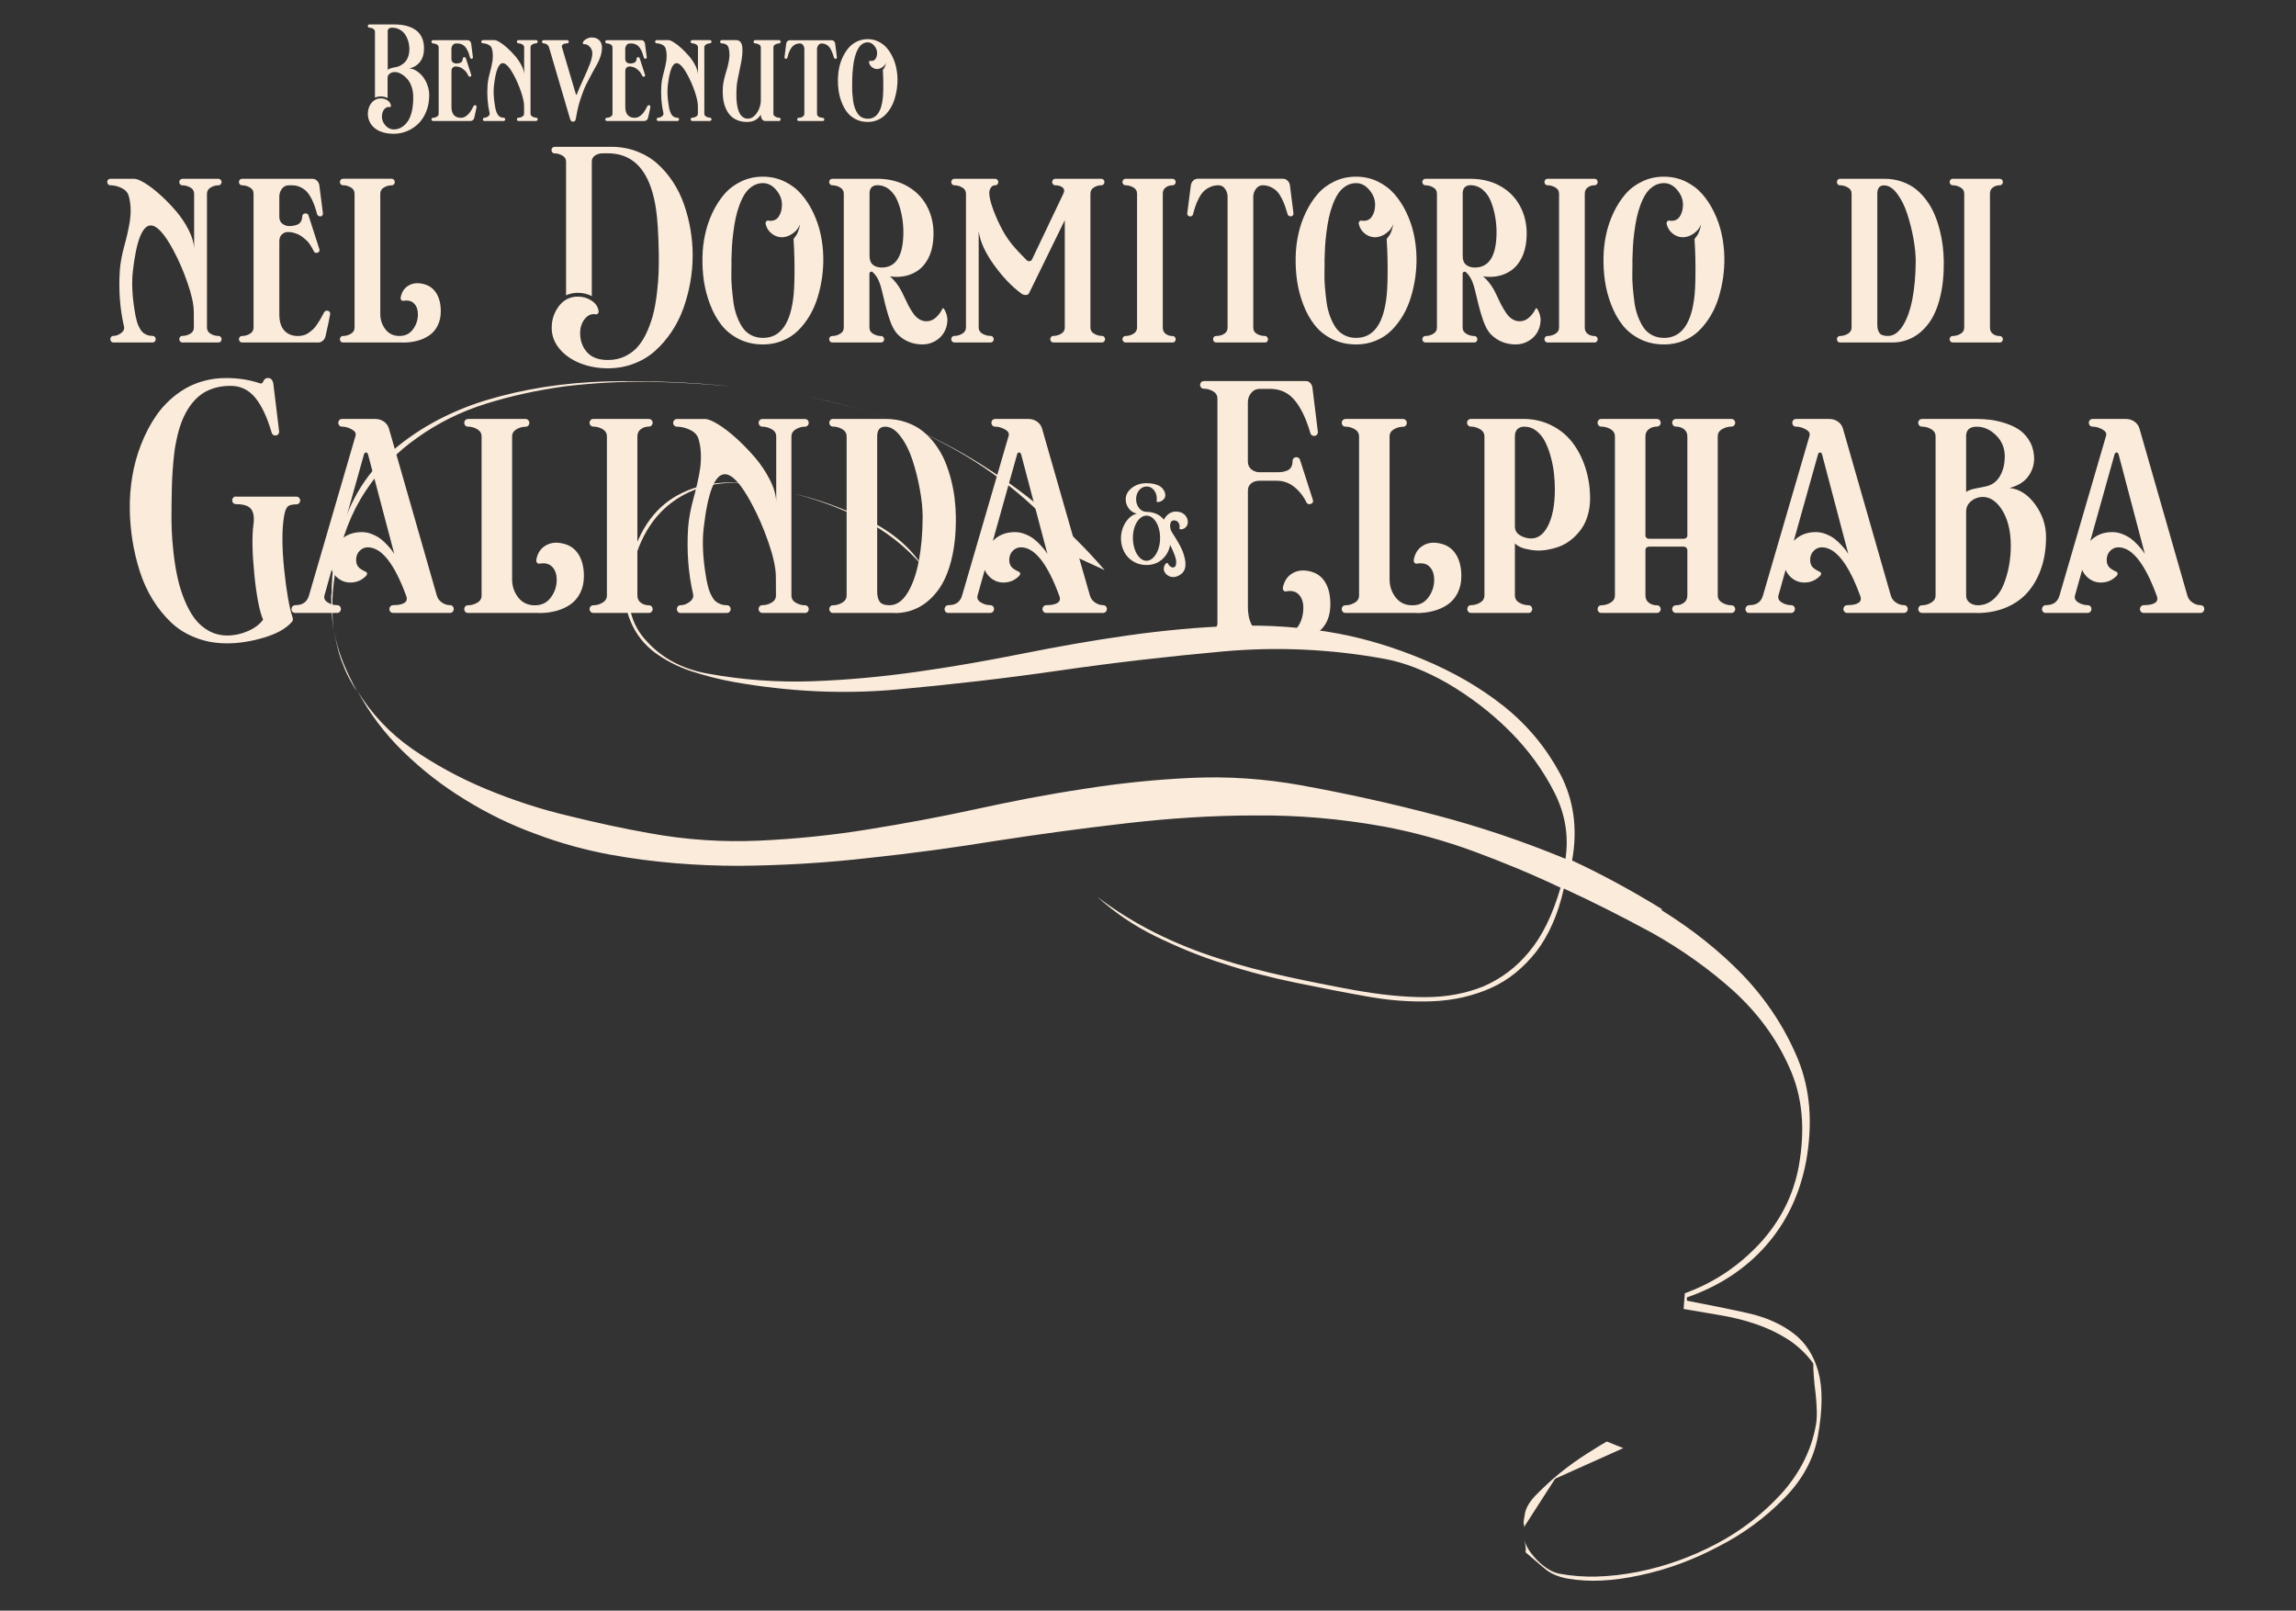 <?xml version="1.0" encoding="UTF-8"?>
<svg xmlns="http://www.w3.org/2000/svg" width="556" height="390" viewBox="0 0 556 390">
  <rect x="0" y="0" width="556" height="390" fill="#333333" stroke="none"/>
  <defs>
    <style>
      .cls-1 {
        fill: #fbebdb;
        stroke-width: 0px;
      }
    </style>
  </defs>
  <g id="swirl">
    <path class="cls-1" d="m80.3,143.95c0-2.9.2-6,.8-9.1,1.9-10.5,6.2-18.7,12.8-24.7,6.6-6,14.6-10.4,23.7-13.2,9.2-2.8,19-4.3,29.4-4.6,10.4-.2,20.4.2,29.9,1.2-6.4-.6-13.1-1-19.9-1.1-6.8-.1-13.5.3-20.2,1.1-6.6.9-13,2.3-19.1,4.2-6.1,1.9-11.7,4.7-16.6,8.2-5,3.5-9.2,7.8-12.6,13-3.4,5.1-5.8,11.3-7.1,18.4-.5,2.8-.8,5.4-.9,7.8,0,2.5,0,4.9.2,7.4-.3-2.9-.5-5.8-.5-8.7h0l.1.1Zm2.5,16.4c-.9-2.5-1.5-5.1-1.9-7.7.4,2.5,1.1,5,2.1,7.5s2.2,5,3.5,7.3c-1.6-2.3-2.8-4.7-3.7-7.2v.1Zm319.5,60c7.4,4.6,14,9.8,19.8,15.8,5.7,6,10.1,12.7,13.2,20.1,3.1,7.5,3.7,15.7,2.1,24.8-1.5,8-4.7,14.8-9.7,20.5s-11.4,9.9-19.2,12.6v.8c5.2,1,10.2,2,14.7,3s8.2,2.7,11.1,4.9c2.9,2.2,4.9,5.3,6,9.2,1.1,3.9,1.1,9.2-.1,15.8-1,5.5-3.8,10.6-8.3,15.1-4.5,4.6-9.8,8.5-15.9,11.6-6.1,3.2-12.3,5.5-18.9,6.9-6.5,1.4-12.3,1.7-17.4.8-2.3-.4-4.2-1.2-5.6-2.4-1.4-1.2-3-2.5-4.7-4,.2-.8,0-1.8-.3-3,.5,1.8,1.7,3.5,3.4,5.2,1.8,1.7,3.5,2.7,5.1,3,5.8,1.1,12,.9,18.8-.4,6.7-1.3,13.1-3.6,19.2-6.8,6.1-3.2,11.3-7.3,15.8-12.2,4.4-4.9,7.2-10.4,8.3-16.4.4-1.9.3-4.4,0-7.5-.4-3.1-.6-5.6-.6-7.6-1.8-2.5-4-4.5-6.4-6s-5-2.7-7.7-3.6-5.5-1.6-8.5-2.1-5.9-1-8.8-1.5l.3-3.8c6.9-2.5,12.8-6.4,18-11.9,5.1-5.5,8.3-11.8,9.6-18.9,1.6-9,.9-16.9-2.3-23.9-3.1-7-7.6-13.1-13.5-18.5-5.9-5.3-12.5-10-19.8-14.1-7.4-4-14.5-7.6-21.3-10.7-1.4,6.3-3.7,11.4-6.7,15.3-3.1,3.9-6.7,6.9-11,8.8-4.3,1.9-9,3-14.2,3.2s-10.7-.2-16.5-1.3c-5.1-.9-10.6-2-16.5-3.2s-11.7-2.7-17.5-4.6c-5.8-1.8-11.3-4.1-16.6-6.7-5.3-2.6-9.9-5.8-14-9.5,4.5,3.4,9.2,6.3,14.2,8.8s10.1,4.5,15.4,6.2,10.7,3.1,16.2,4.3,11,2.3,16.5,3.3c6.2,1.1,11.9,1.7,17.1,1.7s9.9-.9,14.1-2.6c4.2-1.8,8-4.6,11.1-8.4,3.2-3.8,5.7-9,7.6-15.5-6.9-3.3-14-6.2-21-8.8-7.1-2.6-14.3-4.6-21.7-6-10.5-1.9-20.9-2.8-31.3-2.7-10.4,0-20.8.7-31.2,1.9-10.4,1.2-20.8,2.6-31.2,4.2-10.4,1.7-20.8,3.1-31.2,4.2-10.4,1.2-20.8,1.8-31.2,1.9-10.4,0-20.8-.8-31.3-2.7-5.9-1.1-11.9-2.7-18-5-6.1-2.2-11.8-5-17.3-8.4-5.4-3.3-10.4-7.2-14.9-11.6-4.5-4.4-8.1-9.2-11-14.6,3.3,5.4,7.7,10.1,13.1,13.9,5.5,3.8,11.5,7.1,18,9.8s13.2,4.9,20,6.5c6.9,1.7,13.4,3.1,19.6,4.2,8.8,1.6,17.6,2.2,26.5,1.8,8.8-.4,17.6-1.3,26.3-2.7s17.4-3,26.1-4.9c8.7-1.9,17.4-3.6,26.1-4.9,8.7-1.4,17.5-2.3,26.3-2.7s17.6.2,26.5,1.8c11,2,21.9,4.4,32.5,7.2,10.7,2.8,21.1,6.3,31.5,10.6.8-5.4,0-10.8-2.7-16.1s-6.2-10.2-10.8-14.8c-4.5-4.5-9.5-8.3-14.9-11.5-5.4-3.1-10.5-5.1-15.3-6-13.1-2.4-26.2-3-39.4-1.8-13.2,1.2-26.3,2.7-39.4,4.6-13.1,1.9-26.2,3.4-39.4,4.6-13.2,1.2-26.3.5-39.4-1.8-3.4-.6-6.9-1.5-10.3-2.6-3.4-1.1-6.4-2.7-9-4.6-2.6-2-4.5-4.4-5.8-7.5-1.3-3-1.6-6.6-.8-10.9,1.7-9.1,5.4-15.4,11.1-19,5.8-3.6,13-4.6,21.7-3-8.3-1.5-15.3-.4-21,3.4s-9.4,10-11,18.7c-1.2,6.3.1,11.6,3.9,15.6,3.7,4.1,8.6,6.7,14.5,7.8,8.7,1.6,17.2,2.2,25.7,1.9,8.5-.3,16.9-1.1,25.4-2.3s17-2.7,25.5-4.4c8.5-1.7,17-3.2,25.5-4.4s17-2,25.5-2.3,17,.3,25.6,1.9c6.3,1.2,13.1,3.2,20.3,6.2,7.2,3,13.7,6.7,19.5,11.3,5.8,4.6,10.3,10.1,13.7,16.4,3.3,6.3,4.3,13.3,2.9,21,7.1,3.3,14.3,7.2,21.8,11.8h0l-.2.2Zm-167-109.3c12.3,7.4,23.1,16.4,32.2,27l-6.3-2.9c-3.7-5.2-8.1-10-13-14.3s-10.2-8.1-15.9-11.4-11.7-6.1-17.9-8.3c-6.2-2.2-12.4-3.9-18.6-5,14,2.6,27.2,7.5,39.5,14.9h0Zm-25.5,14.7c5.9,2.8,10.4,6.5,13.5,11.2-4.1-4.7-8.8-8.4-14.2-11.1-5.3-2.7-10.9-4.8-16.8-6.3,5.7,1.3,11.5,3.4,17.4,6.2h.1Zm159.2,242.4l.3-1.8c.3-1.4,1.2-2.9,2.9-4.6,1.7-1.7,3.5-3.4,5.6-5.1s4.2-3.2,6.4-4.6c2.2-1.4,3.8-2.4,4.9-3l4,1.6-16.5,7.4-7.4,11.5v.4c-.2-.7-.3-1.4-.2-1.8h0Z"/>
  </g>
  <g id="it">
    <g>
      <path class="cls-1" d="m90.8,23.67V7.69c0-.32-.15-.56-.44-.73-.29-.17-.6-.26-.91-.26-.16,0-.28-.07-.34-.2-.07-.13-.07-.26,0-.39.07-.13.18-.2.34-.2h5.92c.76,0,1.47.05,2.13.15s1.32.28,1.96.55,1.2.61,1.66,1.03.83.96,1.12,1.64c.29.67.43,1.44.44,2.31.02,1.4-.3,2.52-.95,3.36-.65.84-1.52,1.38-2.61,1.61.55.03,1.11.22,1.68.57.57.35,1.09.81,1.55,1.37.46.57.85,1.25,1.14,2.06.3.81.45,1.64.45,2.51,0,1.44-.24,2.76-.73,3.95-.48,1.2-1.13,2.18-1.93,2.95-.8.77-1.71,1.37-2.73,1.79s-2.08.63-3.18.63c-1.03,0-1.95-.13-2.76-.39-.81-.26-1.47-.61-1.97-1.05-.5-.44-.89-.94-1.15-1.51-.26-.56-.4-1.17-.41-1.81,0-.63.11-1.24.34-1.81.24-.57.6-1.05,1.09-1.43s1.05-.57,1.68-.57c.59,0,1.12.15,1.61.46s.77.72.87,1.24c.02.12,0,.22-.06.31s-.16.12-.27.1c-.39-.07-.74.02-1.04.28-.3.26-.51.57-.64.95-.13.38-.19.75-.18,1.13.02.77.31,1.48.88,2.11.57.63,1.25.95,2.02.94.64,0,1.24-.17,1.81-.49.56-.32,1.07-.79,1.52-1.42.45-.63.8-1.48,1.04-2.55.24-1.07.35-2.3.31-3.68-.02-.8-.15-1.55-.4-2.24-.24-.69-.54-1.25-.91-1.7-.36-.45-.76-.82-1.2-1.12s-.86-.51-1.27-.61c-.41-.1-.79-.12-1.13-.05-.36.08-.67.24-.92.48-.25.24-.37.54-.37.89v4.9c-.5-.26-1.05-.4-1.66-.4-.5,0-.98.1-1.42.3Zm3.09-15.98v9.22c.27-.26.92-.48,1.95-.65.34-.05.68-.17,1.02-.34s.69-.41,1.05-.73c.36-.32.65-.76.88-1.33.23-.57.34-1.22.34-1.96,0-.66-.09-1.29-.27-1.9-.18-.61-.43-1.17-.77-1.66-.33-.5-.77-.89-1.32-1.19-.55-.3-1.16-.45-1.83-.45-.71,0-1.07.33-1.07.99Z"/>
      <path class="cls-1" d="m113.9,29.3h-9.02c-.16,0-.28-.07-.35-.2-.07-.13-.07-.26,0-.39.07-.13.19-.19.35-.19.31,0,.61-.09.91-.26.29-.17.44-.42.44-.74V11.5c0-.32-.15-.56-.44-.73-.29-.17-.6-.26-.91-.26-.16,0-.28-.07-.35-.2-.07-.13-.07-.26,0-.39.07-.13.19-.19.35-.19h8.36c.22,0,.41.08.57.23.15.15.25.33.28.55l.43,3.33c.02.11,0,.2-.07.27-.06.07-.13.11-.21.12-.08,0-.16-.01-.24-.06-.08-.05-.14-.12-.17-.21-.1-.37-.2-.69-.29-.97s-.22-.58-.4-.91-.35-.6-.55-.81c-.2-.21-.45-.39-.75-.53-.3-.15-.64-.22-1-.22h-.39c-.34,0-.62.14-.82.41-.21.27-.31.59-.31.96v2.4c0,.35.12.62.36.81.24.19.52.29.83.28s.62-.06.93-.16c.39-.15.59-.48.62-.98,0-.22.12-.35.34-.38.22-.03.36.06.42.25l1.29,4.01c.07.21,0,.35-.2.43-.21.08-.35.02-.45-.16-.22-.44-.42-.77-.6-1s-.44-.47-.8-.73c-.23-.18-.5-.32-.81-.42s-.61-.15-.89-.15c-.29,0-.53.1-.73.29-.2.19-.3.47-.3.83v8.71c0,.87.2,1.52.6,1.95.4.43.94.65,1.63.65.25,0,.48-.03.7-.1.22-.07.42-.17.61-.31.19-.14.35-.27.49-.41.14-.13.29-.31.44-.52s.26-.39.34-.51c.08-.12.18-.3.3-.53.12-.23.2-.37.23-.44.11-.19.27-.26.47-.21s.29.2.26.43c-.08.49-.26,1.35-.55,2.59-.05.22-.15.41-.32.56-.17.15-.37.22-.6.22Z"/>
      <path class="cls-1" d="m129.8,29.3h-4.24c-.16,0-.28-.07-.35-.2-.07-.13-.07-.26,0-.4.07-.13.19-.2.35-.2.31,0,.61-.08.91-.26.29-.17.44-.41.44-.73v-1.92c-.02-.87-.27-2.01-.76-3.44s-1.07-2.74-1.72-3.96c-1.05-1.94-1.94-2.9-2.67-2.9-1.01,0-1.72,1.81-2.14,5.43-.15,1.35-.09,2.9.2,4.67.04.25.07.44.1.59.03.14.07.34.13.59.06.25.12.45.19.6s.15.32.26.51c.11.19.23.34.35.44s.28.19.47.27c.19.07.39.11.62.11.17,0,.29.07.36.2.07.13.07.26,0,.4-.07.13-.19.2-.36.2h-4.62c-.16,0-.28-.07-.34-.2-.07-.13-.07-.26,0-.4.07-.13.18-.2.34-.2.3,0,.6-.11.9-.34.3-.22.41-.49.34-.8-.48-2.07-.65-4.29-.5-6.65.03-.46.1-.97.2-1.52.1-.55.22-1.04.35-1.5.13-.45.25-.94.37-1.47s.21-1.02.28-1.47c.07-.46.1-.95.08-1.48-.02-.53-.09-1.03-.23-1.52-.12-.4-.4-.71-.85-.93-.45-.22-.89-.33-1.31-.33-.16,0-.28-.07-.35-.2-.07-.13-.07-.26,0-.39.07-.13.19-.19.35-.19h2.81c.29,0,.73.17,1.29.52.57.34,1.18.81,1.83,1.41.65.59,1.28,1.24,1.88,1.93.6.7,1.1,1.45,1.52,2.26.41.81.63,1.55.65,2.22v-6.57c0-.32-.15-.56-.45-.73-.3-.17-.61-.26-.92-.26-.16,0-.28-.07-.35-.2-.07-.13-.07-.26,0-.39.07-.13.19-.19.35-.19h4.24c.17,0,.29.06.36.19.07.13.07.26,0,.39-.07.13-.19.2-.36.2-.3,0-.6.09-.89.26-.29.17-.44.42-.44.74v16.01c0,.32.15.56.44.73.29.17.59.26.89.26.17,0,.29.07.36.2.07.13.07.26,0,.4-.07.13-.19.2-.36.2Z"/>
      <path class="cls-1" d="m139.59,27.96l-.19,1c-.03.14-.11.26-.23.36-.12.1-.25.15-.39.15-.15,0-.29-.05-.42-.15-.14-.1-.22-.22-.26-.35l-5.14-17.48c-.09-.31-.27-.55-.52-.73-.25-.17-.52-.26-.8-.26-.16,0-.28-.07-.34-.2-.07-.13-.06-.26,0-.39.07-.13.19-.19.35-.19h5.68c.17,0,.29.06.36.19.07.13.07.26,0,.39-.07.13-.2.2-.37.2-.43,0-.76.09-1,.26-.24.17-.32.4-.23.68l3.36,11.37c.02.05.04.09.07.11s.06.02.1,0c.03-.02.06-.06.08-.11.34-.91.86-2.11,1.55-3.6.69-1.49,1.23-2.74,1.61-3.75.38-1.01.58-1.87.58-2.55,0-.63-.22-1.17-.66-1.62-.44-.45-.9-.64-1.38-.59-.07,0-.13-.02-.19-.07s-.08-.12-.08-.2c.05-.36.31-.68.78-.95.48-.27.94-.41,1.38-.41.77,0,1.38.22,1.82.66.44.44.66,1.04.66,1.8,0,.69-.11,1.39-.34,2.09s-.51,1.37-.87,1.99c-.35.62-.76,1.35-1.23,2.21-.46.85-.92,1.72-1.36,2.6-.44.88-.88,1.99-1.32,3.32-.44,1.33-.8,2.73-1.07,4.22Z"/>
      <path class="cls-1" d="m155.99,29.3h-9.02c-.16,0-.28-.07-.35-.2-.07-.13-.07-.26,0-.39.07-.13.19-.19.35-.19.31,0,.61-.09.91-.26.29-.17.44-.42.44-.74V11.5c0-.32-.15-.56-.44-.73-.29-.17-.6-.26-.91-.26-.16,0-.28-.07-.35-.2-.07-.13-.07-.26,0-.39.07-.13.19-.19.35-.19h8.36c.22,0,.41.08.57.23.15.15.25.33.28.55l.43,3.33c.02.11,0,.2-.07.27-.06.07-.13.11-.21.12-.08,0-.16-.01-.24-.06-.08-.05-.14-.12-.17-.21-.1-.37-.2-.69-.29-.97s-.22-.58-.4-.91-.35-.6-.55-.81c-.2-.21-.45-.39-.75-.53-.3-.15-.64-.22-1-.22h-.39c-.34,0-.62.14-.82.41-.21.27-.31.59-.31.96v2.4c0,.35.12.62.36.81.24.19.52.29.83.28s.62-.06.93-.16c.39-.15.59-.48.62-.98,0-.22.12-.35.34-.38.22-.03.36.06.42.25l1.29,4.01c.07.21,0,.35-.2.43-.21.08-.35.02-.45-.16-.22-.44-.42-.77-.6-1s-.44-.47-.8-.73c-.23-.18-.5-.32-.81-.42s-.61-.15-.89-.15c-.29,0-.53.1-.73.29-.2.19-.3.47-.3.83v8.71c0,.87.2,1.52.6,1.95.4.43.94.65,1.63.65.25,0,.48-.03.7-.1.22-.07.42-.17.61-.31.19-.14.35-.27.49-.41.14-.13.29-.31.44-.52s.26-.39.34-.51c.08-.12.18-.3.3-.53.12-.23.2-.37.23-.44.11-.19.27-.26.47-.21s.29.2.26.43c-.08.49-.26,1.35-.55,2.59-.05.22-.15.41-.32.56-.17.15-.37.22-.6.22Z"/>
      <path class="cls-1" d="m171.89,29.3h-4.24c-.16,0-.28-.07-.35-.2-.07-.13-.07-.26,0-.4.07-.13.19-.2.35-.2.31,0,.61-.08.91-.26.29-.17.44-.41.44-.73v-1.92c-.02-.87-.27-2.01-.76-3.44s-1.07-2.74-1.72-3.96c-1.05-1.94-1.94-2.9-2.67-2.9-1.01,0-1.72,1.81-2.14,5.43-.15,1.35-.09,2.9.2,4.67.04.25.07.44.1.59.03.14.07.34.13.59.06.25.12.45.19.6s.15.32.26.51c.11.19.23.34.35.44s.28.19.47.27c.19.07.39.11.62.11.17,0,.29.07.36.2.07.13.07.26,0,.4-.07.13-.19.2-.36.2h-4.62c-.16,0-.28-.07-.34-.2-.07-.13-.07-.26,0-.4.07-.13.18-.2.34-.2.3,0,.6-.11.9-.34.3-.22.41-.49.34-.8-.48-2.07-.65-4.29-.5-6.65.03-.46.1-.97.2-1.52.1-.55.22-1.04.35-1.5.13-.45.25-.94.37-1.47s.21-1.02.28-1.47c.07-.46.1-.95.08-1.48-.02-.53-.09-1.03-.23-1.52-.12-.4-.4-.71-.85-.93-.45-.22-.89-.33-1.31-.33-.16,0-.28-.07-.35-.2-.07-.13-.07-.26,0-.39.07-.13.19-.19.35-.19h2.81c.29,0,.73.17,1.29.52.57.34,1.18.81,1.83,1.41.65.59,1.28,1.24,1.88,1.93.6.7,1.1,1.45,1.52,2.26.41.81.63,1.55.65,2.22v-6.57c0-.32-.15-.56-.45-.73-.3-.17-.61-.26-.92-.26-.16,0-.28-.07-.35-.2-.07-.13-.07-.26,0-.39.07-.13.19-.19.35-.19h4.24c.17,0,.29.06.36.19.07.13.07.26,0,.39-.07.13-.19.2-.36.2-.3,0-.6.09-.89.26-.29.17-.44.42-.44.74v16.01c0,.32.15.56.44.73.29.17.59.26.89.26.17,0,.29.07.36.2.07.13.07.26,0,.4-.07.13-.19.2-.36.2Z"/>
      <path class="cls-1" d="m188.64,29.3h-3.31c-.67,0-1.03-.52-1.1-1.56-.67,1.19-1.78,1.79-3.34,1.79-.89,0-1.69-.15-2.39-.45s-1.28-.71-1.74-1.23-.83-1.14-1.11-1.86c-.28-.72-.47-1.5-.56-2.33-.09-.83-.1-1.71-.04-2.65.04-.54.14-1.16.31-1.86s.34-1.32.52-1.88c.18-.56.35-1.19.5-1.89s.25-1.33.27-1.88c.02-.55-.04-1.17-.19-1.86-.11-.4-.32-.68-.62-.86s-.66-.27-1.05-.27c-.16,0-.28-.07-.35-.2-.07-.13-.07-.26,0-.4.07-.13.19-.2.35-.2h3.43c.46,0,.81.15,1.07.44.26.29.41.69.46,1.21.05.52.06,1.08.01,1.7-.05.62-.14,1.3-.28,2.04s-.28,1.43-.42,2.08c-.14.65-.27,1.31-.41,1.97-.13.66-.21,1.19-.24,1.58-.04.45-.07.89-.08,1.32-.02.43-.02.92,0,1.47.02.55.05,1.06.11,1.53.06.47.15.94.29,1.41.14.47.3.87.51,1.19.2.33.46.59.78.79s.69.3,1.1.3c.59,0,1.13-.25,1.62-.74.49-.5.87-1.08,1.12-1.76.26-.68.38-1.33.38-1.97v-12.77c0-.32-.15-.56-.45-.73-.3-.17-.6-.26-.9-.26-.17,0-.29-.07-.36-.2-.07-.13-.07-.26,0-.4.07-.13.19-.2.36-.2h5.76c.16,0,.28.07.34.2.07.13.07.26,0,.4-.07.13-.18.2-.34.2-.31,0-.61.09-.91.26-.3.17-.45.41-.45.73v16.01c0,.32.15.56.45.73.3.17.6.26.91.26.16,0,.28.07.34.2.07.13.07.26,0,.4-.07.13-.18.2-.34.2Z"/>
      <path class="cls-1" d="m199.25,29.3h-5.82c-.16,0-.28-.07-.34-.2-.07-.13-.07-.26,0-.39.07-.13.18-.19.34-.19.35,0,.66-.09.94-.26.27-.17.41-.42.41-.74v-15.62c0-.36-.1-.69-.3-.97-.2-.28-.46-.42-.78-.42-.37,0-.71.07-1.02.21-.31.14-.57.32-.77.53s-.39.48-.56.81-.3.63-.4.92c-.1.28-.19.61-.28.98-.03.13-.11.22-.23.26-.12.04-.24.02-.34-.05s-.14-.18-.13-.32l.43-3.33c.03-.22.12-.4.28-.55.15-.15.34-.23.56-.23h10.15c.22,0,.42.08.57.23.16.15.25.33.28.55l.42,3.33c.02.11,0,.2-.07.27-.06.07-.14.11-.22.12-.09,0-.17-.01-.25-.06-.08-.05-.13-.12-.16-.21-.12-.4-.22-.72-.31-.98s-.22-.56-.39-.9c-.17-.34-.35-.62-.55-.82-.19-.21-.44-.38-.74-.53-.3-.15-.64-.22-1-.22-.32,0-.58.14-.8.43-.21.29-.32.61-.32.96v15.62c0,.33.14.58.43.75.29.17.61.25.96.25.11,0,.2.04.26.12.07.08.1.17.11.27,0,.1-.02.19-.09.27-.07.08-.16.12-.28.12Z"/>
      <path class="cls-1" d="m210.13,29.53c-1.06,0-2.02-.21-2.87-.64s-1.55-.99-2.09-1.68c-.54-.69-.99-1.5-1.35-2.43-.36-.93-.6-1.86-.74-2.8-.14-.94-.2-1.9-.17-2.88.02-.91.12-1.82.31-2.72.19-.9.49-1.77.88-2.6.4-.84.87-1.57,1.42-2.21.55-.63,1.22-1.14,2.01-1.52s1.65-.57,2.58-.57,1.79.19,2.58.57,1.47.89,2.02,1.52c.55.64,1.03,1.37,1.43,2.2.4.83.69,1.7.89,2.6.19.9.3,1.81.31,2.72.02.8-.03,1.6-.15,2.4-.11.8-.29,1.6-.52,2.38-.24.79-.55,1.52-.95,2.19-.4.68-.86,1.28-1.38,1.79s-1.15.93-1.87,1.23c-.72.3-1.51.45-2.35.45Zm3.66-12.6c.17-.22.29-.38.35-.48s.13-.25.21-.46c.08-.22.16-.49.23-.82-.14.29-.26.5-.37.63s-.28.28-.52.47c-.42.29-.85.44-1.29.45-.44,0-.85-.14-1.23-.44-.38-.29-.62-.68-.73-1.15-.02-.12,0-.22.06-.3.06-.08.15-.12.26-.1.55.09.96-.07,1.23-.45s.41-.88.41-1.46c0-.62-.23-1.2-.69-1.75-.46-.55-.99-.82-1.59-.82-.43,0-.83.11-1.2.34s-.68.53-.92.89-.47.81-.67,1.34c-.2.53-.35,1.06-.46,1.59s-.21,1.11-.28,1.74c-.08.62-.13,1.18-.16,1.68-.03.5-.05,1-.06,1.52,0,.49,0,1.02-.01,1.58s0,1.16.05,1.76.11,1.2.19,1.78c.08.58.21,1.13.4,1.65.19.52.41.97.67,1.36.26.39.6.7,1.03.93.43.23.91.34,1.44.34,2.1,0,3.32-1.72,3.66-5.16.09-.96.12-2.38.09-4.25-.02-.73-.05-1.53-.1-2.42Z"/>
    </g>
    <path class="cls-1" d="m283.38,131.85c-.24,1.44-.88,2.62-1.92,3.56-1.04.93-2.32,1.4-3.83,1.4-1.2,0-2.28-.29-3.22-.87-.95-.58-1.68-1.36-2.19-2.34-.51-.98-.77-2.06-.77-3.25,0-.9.16-1.77.49-2.62.33-.85.79-1.58,1.38-2.19.59-.61,1.25-1,1.97-1.17-.82-.18-1.47-.61-1.96-1.27s-.73-1.39-.73-2.18c0-1.08.49-2,1.47-2.77.98-.77,2.16-1.15,3.56-1.15.49,0,.95.03,1.39.1.44.07.88.19,1.31.36.44.17.81.42,1.12.75.31.33.54.72.67,1.18.16.57.07,1.06-.28,1.46-.34.4-.81.64-1.4.72-.11.02-.19,0-.26-.05-.07-.05-.1-.12-.09-.21.08-.58.04-1.15-.14-1.69s-.48-1-.92-1.35c-.44-.36-.96-.51-1.57-.46-.65.05-1.2.38-1.66.96-.46.59-.68,1.29-.68,2.11s.24,1.56.73,2.16c.49.6,1.08.9,1.77.9.8,0,1.59.15,2.35.46.73.31,1.36.78,1.87,1.43.32-.6.73-1.08,1.22-1.43.49-.35,1.05-.53,1.68-.53.76,0,1.39.19,1.9.57.51.38.83.88.96,1.51.12.56.03,1.05-.25,1.47s-.71.68-1.27.76c-.11.02-.22,0-.33-.05-.12-.06-.16-.13-.14-.22.11-.51.04-.96-.22-1.34-.26-.38-.63-.57-1.1-.57-.39,0-.66.18-.8.55s-.17.77-.1,1.22.21.81.4,1.11c.47.73.79,1.24.98,1.54s.45.76.79,1.36c.34.6.61,1.16.81,1.66s.36,1.02.49,1.56c.47,1.91.19,3.25-.85,4.02-.62.46-1.24.69-1.86.71-.62.01-1.17-.19-1.64-.61-.43-.38-.66-.82-.69-1.32-.03-.5.15-.96.56-1.39.07-.07.15-.1.25-.1s.16.05.2.14c.16.34.38.59.64.77.27.18.53.23.79.15.28-.08.45-.29.52-.65.07-.36.07-.73,0-1.13-.07-.4-.18-.8-.33-1.19-.26-.68-.63-1.52-1.1-2.51Zm-7.4,3.18c.51.51,1.06.76,1.65.76s1.14-.25,1.65-.76c.51-.51.91-1.19,1.21-2.04.29-.85.44-1.77.44-2.75s-.15-1.88-.44-2.71c-.29-.83-.69-1.48-1.2-1.96-.51-.48-1.06-.72-1.65-.72s-1.14.24-1.65.72c-.51.48-.91,1.13-1.21,1.96s-.44,1.73-.44,2.71.15,1.9.44,2.75c.29.85.7,1.53,1.21,2.04Z"/>
    <g>
      <path class="cls-1" d="m57.17,120.26h14.56c.39,0,.67.15.84.46.17.31.17.62,0,.93-.17.32-.45.47-.84.47-1.08.02-1.79.22-2.13.61-.34.39-.61,1.11-.79,2.15-.56,3.22-.56,7.53,0,12.95s1.25,9.34,2.06,11.75c.11.41.06.73-.17.98-1.36,1.6-3.6,2.87-6.72,3.81s-6.12,1.41-8.98,1.41-5.27-.45-7.6-1.35c-2.33-.9-4.34-2.15-6.01-3.75s-3.15-3.43-4.43-5.51c-1.28-2.07-2.31-4.34-3.1-6.79-.78-2.45-1.37-4.93-1.77-7.42s-.62-5.02-.66-7.59c-.04-2.68.16-5.34.6-7.98.44-2.64,1.14-5.22,2.12-7.73s2.16-4.79,3.56-6.85c1.39-2.05,3.1-3.84,5.12-5.37,2.02-1.52,4.23-2.6,6.65-3.23,1.64-.45,3.41-.67,5.33-.67,2.92,0,5.63.43,8.14,1.28.22.07.4.06.53-.06.13-.11.23-.26.29-.45.06-.19.2-.36.39-.53.2-.17.45-.25.77-.25.39,0,.69.16.91.47.21.32.34.69.38,1.12l1.37,11.32c.02.37-.1.65-.36.84-.26.19-.54.23-.85.13-.31-.1-.51-.32-.6-.66-1.1-3.76-2.43-6.58-4-8.48s-3.56-2.84-5.95-2.84c-1.51,0-2.89.2-4.16.61-1.26.41-2.35.98-3.26,1.7s-1.73,1.6-2.45,2.64-1.32,2.14-1.8,3.32-.88,2.47-1.21,3.86c-.33,1.39-.59,2.78-.75,4.17-.17,1.39-.3,2.83-.4,4.32-.1,1.5-.17,2.91-.19,4.24s-.05,2.66-.07,4v.7c-.04,1.77-.02,3.52.04,5.27.06,1.75.22,3.67.46,5.76.24,2.09.56,4.05.96,5.87s.95,3.61,1.66,5.35c.71,1.75,1.52,3.24,2.45,4.49.93,1.25,2.07,2.25,3.43,3.01,1.36.76,2.86,1.14,4.52,1.14s3.32-.35,4.94-1.05c1.62-.7,2.85-1.62,3.71-2.77-.89-2.08-1.6-5.74-2.12-10.96-.52-5.22-.6-9.24-.22-12.05.24-1.67.06-2.92-.53-3.74-.6-.82-1.8-1.23-3.63-1.23-.41,0-.7-.15-.86-.46-.17-.31-.17-.62,0-.93.17-.32.46-.47.86-.47Z"/>
      <path class="cls-1" d="m108.9,148.42h-13.63c-.41,0-.7-.16-.86-.47-.17-.32-.16-.63.01-.95.18-.32.47-.47.88-.47,1.21,0,2.09-.19,2.65-.56.56-.37.7-.93.42-1.67-2.88-7.85-5.98-11.77-9.31-11.77-.76,0-1.42.29-1.98.86-.56.58-.84,1.3-.84,2.18,0,.63.15,1.16.45,1.59.3.43.94.86,1.92,1.31.17.07.26.21.28.4s-.05.37-.19.52c-.97,1.02-2.15,1.58-3.55,1.66s-2.62-.37-3.67-1.36c-.54-.52-.93-1.09-1.17-1.71l-1.73,6.17c-.2.71.06,1.28.78,1.72.72.44,1.47.66,2.23.66.41,0,.69.16.85.47.16.32.15.63-.01.95-.17.32-.45.47-.84.47h-10.08c-.39,0-.67-.16-.82-.47-.16-.32-.15-.63.03-.95.18-.32.46-.47.85-.47,1.73,0,2.82-.79,3.26-2.37l11.27-38.65c.17-.61-.15-1.13-.95-1.56-.8-.43-1.56-.64-2.29-.64-.39,0-.67-.16-.82-.47-.16-.32-.16-.63,0-.93.16-.31.43-.46.82-.46h8.04c.78,0,1.47.21,2.08.64.61.43,1.02,1.01,1.22,1.73l11.57,40.35c.2.72.62,1.3,1.24,1.72.62.43,1.27.64,1.94.64.39,0,.66.16.82.47.16.32.15.63-.01.95-.17.32-.46.47-.86.47Zm-13.42-14.28l-6.35-24.07c-.1-.34-.26-.51-.5-.51s-.41.17-.5.5l-5.86,20.91c1.38-1.42,3.16-2.13,5.34-2.13.84,0,1.67.17,2.49.5.82.33,1.5.71,2.04,1.12.54.41,1.08.91,1.62,1.49.54.59.91,1.01,1.1,1.27.2.26.39.54.57.84.04.04.06.07.06.08Z"/>
      <path class="cls-1" d="m130.54,148.42h-17.18c-.39,0-.67-.16-.82-.47-.16-.32-.16-.63,0-.93.16-.31.43-.46.82-.46.74,0,1.47-.2,2.19-.61.72-.41,1.07-.99,1.07-1.76v-38.51c0-.76-.36-1.35-1.07-1.76-.72-.41-1.44-.61-2.16-.61-.41,0-.69-.16-.85-.47-.16-.32-.15-.63.01-.93.17-.31.46-.46.86-.46h13.81c.39,0,.67.16.84.47.17.32.17.63,0,.95-.17.32-.45.47-.84.47-.74,0-1.46.2-2.16.61-.7.41-1.05,1-1.05,1.76v34.55c0,1.67.49,3.14,1.48,4.41.98,1.26,2.32,1.9,4.02,1.9s2.95-.64,3.89-1.91c.94-1.27,1.41-2.7,1.41-4.28,0-1.32-.36-2.36-1.07-3.11s-1.74-1.02-3.08-.79c-.28.04-.49-.05-.64-.25-.15-.2-.19-.45-.14-.73.28-1.52,1-2.64,2.18-3.36s2.53-.91,4.07-.57c1.73.35,3.04,1.22,3.93,2.61.89,1.39,1.34,3.16,1.34,5.31,0,1.52-.29,2.88-.88,4.06-.59,1.18-1.39,2.12-2.4,2.82s-2.16,1.22-3.43,1.56c-1.27.34-2.65.52-4.14.52Z"/>
      <path class="cls-1" d="m157.06,148.42h-13.33c-.39,0-.67-.16-.84-.47-.17-.32-.17-.63,0-.93.17-.31.45-.46.84-.46.74,0,1.47-.21,2.18-.63s1.06-1.01,1.06-1.77v-38.49c0-.76-.35-1.35-1.06-1.76-.71-.41-1.43-.61-2.18-.61-.39,0-.67-.16-.84-.47-.17-.32-.17-.63,0-.93.17-.31.45-.46.84-.46h13.33c.41,0,.7.15.86.46.17.31.17.62,0,.93-.17.32-.46.47-.86.47-.69,0-1.31.2-1.87.61-.56.41-.84,1-.84,1.76v38.49c0,.78.28,1.38.84,1.79.56.41,1.18.61,1.87.61.41,0,.7.15.86.46.17.31.17.62,0,.93-.17.32-.46.47-.86.47Z"/>
      <path class="cls-1" d="m194.85,148.42h-10.18c-.39,0-.67-.16-.84-.47-.17-.32-.17-.63,0-.95.17-.32.45-.47.84-.47.74,0,1.47-.2,2.18-.61s1.06-.99,1.06-1.76l-.03-4.6c-.02-2.08-.62-4.83-1.8-8.25-1.18-3.42-2.56-6.59-4.14-9.51-2.51-4.65-4.65-6.97-6.41-6.97-2.42,0-4.13,4.35-5.13,13.05-.37,3.23-.21,6.97.47,11.21.09.6.17,1.06.24,1.41s.17.81.32,1.41c.15.6.3,1.07.45,1.44.15.36.35.77.61,1.23.26.46.54.81.85,1.06.31.25.68.46,1.13.64s.94.26,1.48.26c.41,0,.7.16.86.47.17.32.17.63,0,.95-.17.32-.46.47-.86.47h-11.1c-.39,0-.67-.16-.82-.47-.16-.32-.16-.63,0-.95.16-.32.43-.47.82-.47.73,0,1.45-.27,2.16-.81.72-.54.99-1.18.82-1.92-1.15-4.98-1.55-10.31-1.2-15.98.07-1.12.24-2.33.49-3.64.25-1.31.53-2.51.84-3.6.31-1.09.6-2.26.89-3.53.29-1.26.52-2.44.68-3.54.17-1.1.23-2.28.2-3.54-.04-1.26-.22-2.48-.56-3.65-.28-.97-.96-1.71-2.04-2.23s-2.13-.78-3.15-.78c-.39,0-.67-.16-.84-.47-.17-.32-.17-.63,0-.93.17-.31.45-.46.84-.46h6.75c.71,0,1.74.41,3.11,1.24,1.37.83,2.83,1.95,4.41,3.37,1.57,1.42,3.08,2.97,4.52,4.64,1.44,1.67,2.65,3.48,3.64,5.42.99,1.94,1.51,3.72,1.56,5.34v-15.78c0-.76-.36-1.35-1.09-1.76-.73-.41-1.46-.61-2.2-.61-.39,0-.67-.16-.84-.47-.17-.32-.17-.63,0-.93.17-.31.45-.46.84-.46h10.18c.41,0,.7.15.86.46.17.31.17.62,0,.93-.17.32-.46.47-.86.47-.73,0-1.44.21-2.15.63-.71.42-1.06,1.01-1.06,1.77v38.46c0,.76.35,1.35,1.06,1.76.71.41,1.42.61,2.15.61.41,0,.7.16.86.47.17.32.17.63,0,.95-.17.32-.46.47-.86.47Z"/>
      <path class="cls-1" d="m216.71,148.42h-14.95c-.39,0-.67-.16-.82-.47-.16-.32-.16-.63,0-.93.16-.31.43-.46.82-.46.74,0,1.47-.21,2.19-.63.72-.42,1.07-1.01,1.07-1.77v-38.49c0-.76-.36-1.35-1.07-1.76-.72-.41-1.45-.61-2.19-.61-.39,0-.67-.16-.82-.47-.16-.32-.16-.63,0-.93.16-.31.43-.46.82-.46h12.66c1.8,0,3.48.27,5.03.81,1.55.54,2.9,1.26,4.03,2.18,1.13.91,2.16,2,3.08,3.26.92,1.26,1.68,2.6,2.27,4,.59,1.4,1.09,2.9,1.49,4.48.4,1.58.69,3.11.86,4.59.18,1.48.27,2.95.29,4.42.04,3.89-.32,7.33-1.07,10.35-.75,3.01-1.81,5.45-3.18,7.31-1.37,1.86-2.94,3.26-4.71,4.2-1.78.94-3.71,1.41-5.81,1.41Zm-4.29-42.75v37.62c0,1.02.2,1.82.61,2.4.41.58,1.21.86,2.4.86,1.65,0,3.1-.99,4.32-2.96s2.14-4.56,2.75-7.75c.6-3.2.92-6.76.93-10.68,0-1.91-.22-4.1-.66-6.55-.44-2.45-1.03-4.83-1.78-7.13-.75-2.3-1.72-4.23-2.9-5.8-1.18-1.57-2.42-2.36-3.72-2.36s-1.95.78-1.95,2.34Z"/>
      <path class="cls-1" d="m267.06,148.42h-13.63c-.41,0-.7-.16-.86-.47-.17-.32-.16-.63.01-.95.18-.32.47-.47.88-.47,1.21,0,2.09-.19,2.65-.56.56-.37.7-.93.42-1.67-2.88-7.85-5.98-11.77-9.31-11.77-.76,0-1.42.29-1.98.86-.56.58-.84,1.3-.84,2.18,0,.63.15,1.16.45,1.59.3.43.94.86,1.92,1.31.17.07.26.21.28.4s-.05.37-.19.52c-.97,1.02-2.15,1.58-3.55,1.66s-2.62-.37-3.67-1.36c-.54-.52-.93-1.09-1.17-1.71l-1.73,6.17c-.2.71.06,1.28.78,1.72.72.44,1.47.66,2.23.66.41,0,.69.16.85.47.16.32.15.63-.01.95-.17.32-.45.47-.84.47h-10.08c-.39,0-.67-.16-.82-.47-.16-.32-.15-.63.03-.95.18-.32.46-.47.85-.47,1.73,0,2.82-.79,3.26-2.37l11.27-38.65c.17-.61-.15-1.13-.95-1.56-.8-.43-1.56-.64-2.29-.64-.39,0-.67-.16-.82-.47-.16-.32-.16-.63,0-.93.16-.31.43-.46.82-.46h8.04c.78,0,1.47.21,2.08.64.61.43,1.02,1.01,1.22,1.73l11.57,40.35c.2.72.62,1.3,1.24,1.72.62.43,1.27.64,1.94.64.39,0,.66.16.82.47.16.32.15.63-.01.95-.17.32-.46.47-.86.47Zm-13.42-14.28l-6.35-24.07c-.1-.34-.26-.51-.5-.51s-.41.17-.5.5l-5.86,20.91c1.38-1.42,3.16-2.13,5.34-2.13.84,0,1.67.17,2.49.5.82.33,1.5.71,2.04,1.12.54.41,1.08.91,1.62,1.49.54.59.91,1.01,1.1,1.27.2.26.39.54.57.84.04.04.06.07.06.08Z"/>
    </g>
    <g>
      <path class="cls-1" d="m311.85,155.17h-20.27c-.39,0-.67-.16-.84-.47-.17-.32-.17-.63,0-.95.17-.32.45-.47.84-.47.74,0,1.47-.21,2.17-.63.71-.42,1.06-1.02,1.06-1.8v-54.35c0-.76-.35-1.35-1.06-1.76-.71-.41-1.43-.61-2.17-.61-.39,0-.67-.15-.84-.46-.17-.31-.17-.62,0-.93.17-.32.45-.47.84-.47h24.68c.41,0,.76.16,1.04.47.29.32.46.69.52,1.12l1.31,10.68c.04.35-.07.63-.34.82-.26.2-.55.25-.86.15-.32-.09-.52-.31-.61-.64-1.02-3.5-2.3-6.15-3.82-7.98-1.52-1.82-3.5-2.73-5.94-2.73h-2.48c-.86,0-1.55.33-2.09.98-.54.65-.81,1.42-.81,2.31v14.28c0,.82.28,1.46.85,1.92.57.46,1.23.7,1.99.7h4.18c.5,0,.94-.03,1.33-.08.38-.06.78-.17,1.19-.33.41-.17.72-.45.95-.84.22-.39.33-.87.33-1.45,0-.35.13-.61.39-.78s.54-.2.84-.11c.3.09.49.29.58.59l3.1,9.65c.17.5,0,.84-.49,1.02-.49.18-.85.04-1.07-.4-.74-1.52-1.74-2.77-2.98-3.75s-2.63-1.46-4.16-1.46h-4.21c-.82,0-1.49.21-2.02.64-.53.43-.79,1-.79,1.73v28.28c0,.76.07,1.48.2,2.16.13.68.35,1.34.67,1.98.32.64.78,1.15,1.38,1.53.6.38,1.33.57,2.19.57h4.46c1.53,0,2.66-.62,3.4-1.85.74-1.24,1.12-2.67,1.12-4.31,0-1.34-.36-2.39-1.09-3.17-.72-.77-1.76-1.03-3.1-.77-.26.06-.46-.02-.61-.24s-.2-.46-.14-.74c.33-1.52,1.07-2.64,2.22-3.35,1.14-.71,2.49-.9,4.03-.59,1.73.33,3.04,1.2,3.92,2.61.88,1.4,1.32,3.19,1.32,5.37,0,2.99-.95,5.23-2.85,6.71s-4.38,2.22-7.45,2.22Z"/>
      <path class="cls-1" d="m343.03,148.42h-17.18c-.39,0-.67-.16-.82-.47-.16-.32-.16-.63,0-.93.16-.31.43-.46.82-.46.74,0,1.47-.2,2.19-.61.72-.41,1.07-.99,1.07-1.76v-38.51c0-.76-.36-1.35-1.07-1.76-.72-.41-1.44-.61-2.16-.61-.41,0-.69-.16-.85-.47-.16-.32-.15-.63.01-.93.17-.31.46-.46.87-.46h13.8c.39,0,.67.16.84.47.17.32.17.63,0,.95-.17.32-.45.47-.84.47-.74,0-1.46.2-2.16.61-.7.41-1.05,1-1.05,1.76v34.55c0,1.67.49,3.14,1.48,4.41.99,1.26,2.32,1.9,4.02,1.9s2.95-.64,3.89-1.91c.94-1.27,1.41-2.7,1.41-4.28,0-1.32-.36-2.36-1.07-3.11s-1.74-1.02-3.08-.79c-.28.04-.49-.05-.64-.25-.15-.2-.2-.45-.14-.73.28-1.52,1-2.64,2.17-3.36,1.17-.72,2.53-.91,4.07-.57,1.73.35,3.04,1.22,3.93,2.61.89,1.39,1.34,3.16,1.34,5.31,0,1.52-.29,2.88-.88,4.06-.59,1.18-1.39,2.12-2.4,2.82-1.01.7-2.16,1.22-3.43,1.56-1.27.34-2.65.52-4.14.52Z"/>
      <path class="cls-1" d="m370.06,148.42h-13.8c-.39,0-.67-.16-.82-.47-.16-.32-.16-.63,0-.95.16-.32.43-.47.82-.47.74,0,1.46-.2,2.16-.61s1.05-.99,1.05-1.76v-38.46c0-.76-.35-1.35-1.06-1.77-.71-.42-1.43-.63-2.18-.63-.39,0-.67-.16-.84-.47-.17-.32-.17-.63,0-.93.17-.31.45-.46.84-.46h12.63c2.49,0,4.77.52,6.85,1.56,2.07,1.04,3.78,2.45,5.13,4.23,1.35,1.78,2.39,3.83,3.12,6.15s1.1,4.78,1.1,7.36c0,1.41-.19,2.75-.56,4.02-.37,1.26-.89,2.37-1.56,3.32-.67.95-1.46,1.8-2.38,2.55-.92.75-1.92,1.33-3,1.73s-2.23.68-3.44.85-2.45.13-3.7-.11c-1.58-.24-2.77-.74-3.57-1.51v12.58c0,.76.35,1.35,1.06,1.76.71.41,1.42.61,2.15.61.41,0,.7.16.86.47.17.32.17.63,0,.95-.17.32-.46.47-.86.47Zm-3.21-42.75v21.86c0,.78.31,1.4.92,1.87.61.46,1.36.77,2.23.92,1.97.33,3.55-.58,4.73-2.75,1.18-2.17,1.78-5.15,1.8-8.97,0-1.26-.07-2.56-.21-3.88-.14-1.32-.4-2.67-.77-4.06-.37-1.38-.83-2.61-1.37-3.68s-1.25-1.95-2.12-2.64c-.87-.69-1.85-1.03-2.93-1.03-.71,0-1.26.2-1.67.6-.41.4-.61.98-.61,1.74Z"/>
      <path class="cls-1" d="m419.23,148.42h-13.33c-.39,0-.67-.16-.84-.47-.17-.32-.17-.63,0-.93.17-.31.45-.46.84-.46.69,0,1.31-.2,1.87-.61.56-.41.84-1,.84-1.79v-10.96c0-.22-.09-.42-.27-.59-.18-.17-.38-.25-.6-.25h-8.42c-.24,0-.45.08-.61.24-.17.16-.25.36-.25.6v10.96c0,.78.28,1.38.84,1.79.56.41,1.18.61,1.87.61.41,0,.7.15.86.46.17.31.17.62,0,.93-.17.32-.46.47-.86.47h-13.36c-.39,0-.67-.16-.82-.47-.16-.32-.16-.63,0-.93.16-.31.43-.46.82-.46.76,0,1.5-.21,2.2-.63.71-.42,1.06-1.01,1.06-1.77v-38.49c0-.76-.36-1.35-1.07-1.76-.72-.41-1.45-.61-2.19-.61-.39,0-.67-.16-.82-.47-.16-.32-.16-.63,0-.93.16-.31.43-.46.82-.46h13.36c.41,0,.7.15.86.46.17.31.17.62,0,.93-.17.32-.46.47-.86.47-.69,0-1.31.2-1.87.61-.56.41-.84,1-.84,1.76v24.01c0,.22.09.41.26.56s.38.22.6.22h8.42c.22,0,.42-.07.6-.22s.27-.33.27-.56v-24.01c0-.76-.28-1.35-.84-1.76-.56-.41-1.18-.61-1.87-.61-.39,0-.67-.16-.84-.47-.17-.32-.17-.63,0-.93.17-.31.45-.46.84-.46h13.33c.39,0,.67.15.84.46.17.31.17.62,0,.93-.17.32-.45.47-.84.47-.74,0-1.47.2-2.19.61-.72.41-1.07,1-1.07,1.76v38.49c0,.76.36,1.35,1.07,1.77.71.42,1.45.63,2.19.63.39,0,.67.15.84.46.17.31.17.62,0,.93-.17.32-.45.47-.84.47Z"/>
      <path class="cls-1" d="m461.01,148.42h-13.63c-.41,0-.7-.16-.86-.47-.17-.32-.16-.63.01-.95.18-.32.47-.47.88-.47,1.21,0,2.09-.19,2.65-.56.56-.37.7-.93.42-1.67-2.88-7.85-5.98-11.77-9.31-11.77-.76,0-1.42.29-1.98.86-.56.58-.84,1.3-.84,2.18,0,.63.15,1.16.45,1.59.3.43.94.86,1.92,1.31.17.07.26.21.28.4s-.05.37-.2.52c-.97,1.02-2.15,1.58-3.55,1.66-1.4.08-2.62-.37-3.67-1.36-.54-.52-.93-1.09-1.17-1.71l-1.73,6.17c-.2.71.06,1.28.78,1.72.72.44,1.47.66,2.23.66.41,0,.69.16.85.47.16.32.15.63-.01.95-.17.32-.45.47-.84.47h-10.08c-.39,0-.67-.16-.82-.47-.16-.32-.15-.63.03-.95.18-.32.46-.47.85-.47,1.73,0,2.82-.79,3.26-2.37l11.27-38.65c.17-.61-.15-1.13-.95-1.56-.8-.43-1.56-.64-2.29-.64-.39,0-.67-.16-.82-.47-.16-.32-.16-.63,0-.93.16-.31.43-.46.82-.46h8.04c.78,0,1.47.21,2.08.64.61.43,1.02,1.01,1.22,1.73l11.57,40.35c.2.72.62,1.3,1.24,1.72s1.27.64,1.94.64c.39,0,.66.16.82.47.16.32.15.63-.01.95-.17.32-.46.47-.86.47Zm-13.42-14.28l-6.35-24.07c-.1-.34-.26-.51-.5-.51s-.41.17-.5.5l-5.86,20.91c1.38-1.42,3.16-2.13,5.34-2.13.84,0,1.67.17,2.49.5.82.33,1.5.71,2.04,1.12.54.41,1.08.91,1.62,1.49.54.59.91,1.01,1.1,1.27.2.26.39.54.57.84.04.04.06.07.06.08Z"/>
      <path class="cls-1" d="m478.63,148.42h-13.14c-.39,0-.67-.16-.84-.47-.17-.32-.17-.63,0-.93.17-.31.45-.46.84-.46.73,0,1.45-.21,2.16-.63s1.07-1,1.07-1.74v-38.51c0-.76-.35-1.35-1.06-1.76-.71-.41-1.43-.61-2.18-.61-.39,0-.67-.16-.84-.47-.17-.32-.17-.63,0-.93.17-.31.45-.46.84-.46h13.33c1.06,0,2.12.07,3.18.2,1.06.13,2.21.39,3.46.78,1.25.39,2.35.89,3.3,1.49.96.6,1.79,1.44,2.5,2.51.71,1.07,1.13,2.29,1.28,3.67.21,1.8-.18,3.46-1.16,4.96-.98,1.51-2.56,2.54-4.75,3.1,2.38.24,4.45,1.57,6.21,3.97,1.76,2.41,2.64,5.04,2.64,7.91,0,2.62-.35,5.03-1.06,7.24-.71,2.2-1.74,4.14-3.11,5.81-1.37,1.67-3.13,2.98-5.3,3.93s-4.62,1.42-7.38,1.42Zm-2.51-42.75v13.47c.17-.17.46-.32.86-.47s.79-.26,1.13-.33c.34-.07.83-.17,1.46-.29.63-.12,1.06-.21,1.28-.26,1.51-.32,2.65-1.14,3.44-2.48.79-1.34,1.19-2.97,1.19-4.91-.04-1.99-.75-3.67-2.15-5.03-1.39-1.37-2.95-2.05-4.66-2.05s-2.57.79-2.57,2.37Zm0,18.13v20.39c0,.74.28,1.32.85,1.74.57.42,1.22.63,1.97.63,1.41,0,2.66-.47,3.75-1.41,1.09-.94,1.93-2.15,2.52-3.64.59-1.49,1.03-3.03,1.31-4.62.28-1.59.42-3.17.42-4.76-.02-3.72-.79-6.7-2.31-8.94-1.52-2.24-3.32-3.17-5.38-2.77-.87.19-1.61.58-2.22,1.19-.6.6-.91,1.33-.91,2.19Z"/>
      <path class="cls-1" d="m532.82,148.42h-13.63c-.41,0-.7-.16-.86-.47-.17-.32-.16-.63.01-.95.18-.32.47-.47.88-.47,1.21,0,2.09-.19,2.65-.56.56-.37.7-.93.42-1.67-2.88-7.85-5.98-11.77-9.31-11.77-.76,0-1.42.29-1.98.86-.56.58-.84,1.3-.84,2.18,0,.63.15,1.16.45,1.59.3.43.94.86,1.92,1.31.17.07.26.21.28.4s-.05.37-.2.52c-.97,1.02-2.15,1.58-3.55,1.66-1.4.08-2.62-.37-3.67-1.36-.54-.52-.93-1.09-1.17-1.71l-1.73,6.17c-.2.71.06,1.28.78,1.72.72.44,1.47.66,2.23.66.41,0,.69.16.85.47.16.32.15.63-.01.95-.17.32-.45.47-.84.47h-10.08c-.39,0-.67-.16-.82-.47-.16-.32-.15-.63.03-.95.18-.32.46-.47.85-.47,1.73,0,2.82-.79,3.26-2.37l11.27-38.65c.17-.61-.15-1.13-.95-1.56-.8-.43-1.56-.64-2.29-.64-.39,0-.67-.16-.82-.47-.16-.32-.16-.63,0-.93.16-.31.43-.46.82-.46h8.04c.78,0,1.47.21,2.08.64.61.43,1.02,1.01,1.22,1.73l11.57,40.35c.2.72.62,1.3,1.24,1.72s1.27.64,1.94.64c.39,0,.66.16.82.47.16.32.15.63-.01.95-.17.32-.46.47-.86.47Zm-13.42-14.28l-6.35-24.07c-.1-.34-.26-.51-.5-.51s-.41.17-.5.5l-5.86,20.91c1.38-1.42,3.16-2.13,5.34-2.13.84,0,1.67.17,2.49.5.82.33,1.5.71,2.04,1.12.54.41,1.08.91,1.62,1.49.54.59.91,1.01,1.1,1.27.2.26.39.54.57.84.04.04.06.07.06.08Z"/>
    </g>
    <g>
      <path class="cls-1" d="m52.82,82.93h-8.59c-.33,0-.56-.13-.71-.4-.14-.27-.14-.53,0-.8.14-.27.38-.4.71-.4.63,0,1.24-.17,1.83-.52.6-.34.89-.84.89-1.48l-.02-3.88c-.02-1.76-.52-4.08-1.52-6.96-1-2.89-2.16-5.56-3.49-8.02-2.12-3.92-3.92-5.88-5.41-5.88-2.04,0-3.48,3.67-4.33,11.01-.31,2.73-.18,5.88.4,9.46.08.5.14.9.2,1.19.06.29.15.69.27,1.19.13.5.25.91.38,1.21.13.31.3.65.52,1.03.22.38.46.68.72.89.26.21.58.39.95.54.38.15.79.22,1.25.22.34,0,.59.13.73.4s.14.53,0,.8-.38.4-.73.4h-9.36c-.33,0-.56-.13-.69-.4s-.13-.53,0-.8.36-.4.69-.4c.61,0,1.22-.23,1.82-.68.6-.45.84-1,.69-1.62-.97-4.2-1.31-8.7-1.01-13.48.06-.94.2-1.96.41-3.07.21-1.11.45-2.12.71-3.03s.51-1.91.75-2.98c.24-1.07.44-2.06.58-2.99s.2-1.92.17-2.99c-.03-1.07-.19-2.09-.47-3.08-.24-.82-.81-1.44-1.72-1.88-.91-.44-1.8-.66-2.66-.66-.33,0-.56-.13-.71-.4s-.14-.53,0-.79.38-.39.71-.39h5.69c.6,0,1.47.35,2.62,1.05,1.15.7,2.39,1.65,3.72,2.85,1.33,1.2,2.6,2.51,3.81,3.92,1.21,1.41,2.24,2.94,3.07,4.58.83,1.64,1.27,3.14,1.32,4.5v-13.31c0-.64-.31-1.14-.92-1.48-.61-.34-1.23-.52-1.86-.52-.33,0-.56-.13-.71-.4-.14-.27-.14-.53,0-.79.14-.26.38-.39.71-.39h8.59c.34,0,.59.13.73.39s.14.52,0,.79-.38.4-.73.4c-.61,0-1.22.18-1.81.53-.6.35-.89.85-.89,1.49v32.44c0,.64.3,1.14.89,1.48.6.35,1.2.52,1.81.52.34,0,.59.13.73.4s.14.53,0,.8-.38.4-.73.4Z"/>
      <path class="cls-1" d="m76.96,82.93h-18.28c-.33,0-.56-.13-.71-.4s-.14-.53,0-.79.38-.39.71-.39c.63,0,1.24-.18,1.83-.53.6-.35.89-.85.89-1.49v-32.46c0-.64-.3-1.14-.89-1.48-.6-.34-1.21-.52-1.83-.52-.33,0-.56-.13-.71-.4s-.14-.53,0-.79.38-.39.71-.39h16.94c.45,0,.84.15,1.15.46.31.31.5.68.56,1.12l.87,6.75c.03.22-.02.4-.14.54s-.27.22-.44.24-.33-.02-.49-.12c-.16-.09-.28-.24-.34-.42-.2-.75-.4-1.41-.59-1.96-.19-.56-.46-1.17-.8-1.85-.35-.67-.72-1.22-1.12-1.65s-.91-.78-1.52-1.08c-.61-.3-1.29-.45-2.02-.45h-.8c-.69,0-1.25.28-1.67.83-.42.56-.63,1.2-.63,1.94v4.87c0,.71.24,1.25.73,1.65.49.39,1.05.58,1.68.58.64,0,1.27-.11,1.89-.32.78-.31,1.2-.97,1.25-1.98.02-.45.24-.71.68-.76.44-.05.72.11.85.51l2.61,8.12c.14.42,0,.71-.41.87-.42.16-.72.05-.91-.33-.46-.89-.86-1.57-1.21-2.02-.35-.45-.89-.95-1.61-1.48-.47-.36-1.02-.65-1.65-.86-.63-.21-1.23-.31-1.81-.31-.58,0-1.07.2-1.48.59-.41.38-.61.95-.61,1.68v17.64c0,1.76.4,3.07,1.21,3.95.81.88,1.91,1.32,3.31,1.32.5,0,.98-.07,1.42-.2.45-.13.86-.34,1.24-.62s.71-.56,1-.82.58-.62.88-1.06.53-.78.68-1.04.36-.61.61-1.07c.25-.46.41-.76.47-.88.22-.39.54-.53.95-.42.42.11.59.4.53.87-.16.99-.53,2.74-1.11,5.25-.09.46-.31.83-.66,1.13-.35.3-.75.45-1.22.45Z"/>
      <path class="cls-1" d="m97.59,82.93h-14.49c-.33,0-.56-.13-.69-.4-.13-.27-.13-.53,0-.79.13-.26.36-.39.69-.39.63,0,1.24-.17,1.85-.52.6-.34.91-.84.91-1.48v-32.49c0-.64-.3-1.14-.91-1.48-.6-.34-1.21-.52-1.82-.52-.35,0-.58-.13-.72-.4-.13-.27-.13-.53.01-.79s.38-.39.73-.39h11.64c.33,0,.56.13.71.4s.14.53,0,.8-.38.4-.71.4c-.63,0-1.23.17-1.82.52-.59.35-.88.84-.88,1.48v29.15c0,1.41.42,2.65,1.25,3.72.83,1.07,1.96,1.6,3.39,1.6s2.49-.54,3.28-1.61,1.19-2.28,1.19-3.61c0-1.11-.3-1.99-.91-2.62-.6-.64-1.47-.86-2.6-.67-.24.03-.42-.04-.54-.21-.13-.17-.16-.38-.12-.61.24-1.29.85-2.23,1.83-2.83.99-.6,2.13-.76,3.43-.48,1.46.3,2.56,1.03,3.32,2.2.75,1.17,1.13,2.66,1.13,4.48,0,1.29-.25,2.43-.74,3.42-.49,1-1.17,1.79-2.02,2.38-.85.59-1.82,1.03-2.89,1.32-1.07.29-2.24.44-3.49.44Z"/>
      <path class="cls-1" d="m137.08,71.52v-32.39c0-.63-.3-1.11-.89-1.46-.6-.34-1.2-.52-1.81-.52-.35,0-.59-.13-.73-.4-.14-.27-.14-.53,0-.8.14-.27.38-.4.73-.4h13.62c2.21,0,4.27.36,6.19,1.09,1.91.73,3.58,1.73,5,3,1.42,1.27,2.68,2.75,3.79,4.43,1.11,1.69,2,3.51,2.68,5.48.68,1.97,1.2,3.98,1.55,6.05.35,2.06.53,4.14.53,6.22s-.19,4.36-.58,6.53c-.38,2.17-.95,4.28-1.68,6.33-.74,2.05-1.69,3.94-2.87,5.69s-2.5,3.28-3.98,4.6c-1.47,1.32-3.19,2.35-5.15,3.09-1.96.74-4.05,1.12-6.26,1.12-2.4,0-4.63-.4-6.69-1.21-2.06-.81-3.73-1.96-4.99-3.45-1.26-1.49-1.91-3.15-1.94-4.99-.03-2.01.54-3.79,1.71-5.36,1.17-1.57,2.71-2.35,4.62-2.35,1.19,0,2.28.31,3.27.94.99.63,1.58,1.47,1.76,2.52.03.24-.02.44-.16.62-.14.18-.32.25-.54.2-.8-.14-1.5.05-2.11.56-.6.52-1.04,1.16-1.31,1.92-.27.76-.38,1.53-.35,2.29.05,1.8.63,3.3,1.74,4.5,1.11,1.2,2.78,1.8,4.99,1.8,1.55,0,2.96-.31,4.23-.94,1.27-.63,2.32-1.45,3.16-2.47.84-1.02,1.58-2.26,2.21-3.73.63-1.47,1.12-2.94,1.47-4.41.34-1.47.62-3.09.82-4.86.2-1.76.33-3.35.38-4.75.05-1.4.06-2.86.05-4.36-.08-5-.32-8.79-.73-11.36-1.15-7.23-3.97-11.48-8.47-12.75-.99-.28-2.05-.42-3.2-.42h-1.15c-.71,0-1.33.17-1.87.52-.54.35-.81.84-.81,1.48v32.58c-1.02-.53-2.15-.8-3.39-.8-1,0-1.95.2-2.85.61Z"/>
      <path class="cls-1" d="m184.74,83.4c-2.15,0-4.09-.44-5.81-1.31-1.73-.87-3.14-2.01-4.23-3.41-1.1-1.4-2.01-3.04-2.73-4.92-.72-1.87-1.22-3.77-1.51-5.68-.28-1.91-.4-3.86-.35-5.83.03-1.85.24-3.69.64-5.5.39-1.82.99-3.58,1.79-5.27.8-1.69,1.76-3.18,2.87-4.47,1.11-1.29,2.47-2.31,4.08-3.08,1.61-.77,3.35-1.15,5.23-1.15s3.63.38,5.23,1.15c1.61.77,2.97,1.8,4.09,3.08,1.12,1.29,2.09,2.77,2.89,4.46.81,1.69,1.41,3.44,1.8,5.27.39,1.83.6,3.67.64,5.52.03,1.62-.07,3.23-.29,4.86-.23,1.62-.58,3.23-1.06,4.82-.48,1.59-1.12,3.07-1.93,4.45-.81,1.37-1.74,2.58-2.8,3.63-1.06,1.05-2.32,1.88-3.79,2.48s-3.05.91-4.76.91Zm7.41-25.52c.34-.45.58-.78.71-.96.12-.19.27-.5.44-.94s.32-1,.46-1.67c-.28.6-.53,1.02-.74,1.28-.21.26-.56.58-1.05.95-.85.6-1.72.9-2.61.91s-1.72-.29-2.48-.88c-.76-.6-1.25-1.37-1.47-2.33-.05-.23,0-.44.12-.61.13-.17.3-.24.52-.21,1.11.17,1.94-.13,2.49-.92.55-.78.82-1.77.82-2.96,0-1.25-.46-2.44-1.39-3.54-.93-1.11-2-1.66-3.22-1.66-.88,0-1.69.23-2.43.69-.75.46-1.37,1.07-1.87,1.81-.5.74-.95,1.65-1.35,2.72-.4,1.07-.71,2.14-.94,3.22-.23,1.08-.42,2.25-.58,3.52-.16,1.26-.27,2.4-.33,3.4-.06,1-.1,2.03-.12,3.08.02.99,0,2.06-.02,3.21-.03,1.15,0,2.34.11,3.56s.23,2.42.39,3.6.43,2.29.81,3.34c.38,1.05.84,1.97,1.36,2.76.52.79,1.22,1.42,2.08,1.88.86.46,1.83.69,2.92.69,4.25,0,6.72-3.48,7.41-10.44.19-1.94.25-4.81.19-8.61-.03-1.47-.1-3.11-.21-4.89Z"/>
      <path class="cls-1" d="m213.3,82.93h-11.69c-.33,0-.56-.13-.71-.4s-.14-.53,0-.79.38-.39.71-.39c.63,0,1.24-.18,1.83-.53.6-.35.89-.85.89-1.49v-32.46c0-.64-.3-1.14-.89-1.48-.6-.34-1.21-.52-1.83-.52-.33,0-.56-.13-.71-.4s-.14-.53,0-.79.38-.39.71-.39h10.82c2.87,0,5.39.65,7.55,1.94,2.16,1.29,3.78,3.09,4.83,5.38,1.06,2.29,1.45,4.86,1.16,7.72-.16,1.62-.55,3.03-1.19,4.25-.64,1.22-1.43,2.16-2.39,2.85s-2.02,1.15-3.19,1.4c-1.17.25-2.4.28-3.68.09,1.02.89,1.87,1.95,2.56,3.18.24.41.54,1.03.93,1.86.38.83.73,1.54,1.03,2.12.31.58.67,1.18,1.11,1.8.43.62.92,1.09,1.46,1.42.54.33,1.13.49,1.78.49.86,0,1.63-.33,2.32-.98.68-.65,1.18-1.33,1.49-2.04.03-.06.09-.1.19-.11.09,0,.16.02.19.08.63,1.02.91,2.04.83,3.07-.07,1.03-.36,1.96-.87,2.79-.51.83-1.22,1.51-2.14,2.02s-1.91.78-2.98.78c-2.37,0-4.37-.8-6-2.4-.74-.74-1.37-1.87-1.91-3.41s-1.02-3.27-1.46-5.19-.79-3.23-1.06-3.94c-.38-1.04-.93-1.89-1.65-2.56-.16-.14-.33-.16-.52-.07-.19.09-.28.24-.28.45v13.06c0,.64.3,1.14.91,1.49.6.35,1.21.53,1.82.53.34,0,.59.13.73.39s.14.52,0,.79-.38.4-.73.4Zm-2.73-36.09v15.17c0,.96.27,1.65.8,2.09.53.44,1.22.67,2.07.68,3.48.03,5.25-2.73,5.32-8.28.02-1.3-.09-2.6-.31-3.91-.22-1.3-.56-2.55-1.02-3.74s-1.13-2.16-1.99-2.89c-.86-.74-1.86-1.11-2.99-1.11-.6,0-1.06.17-1.39.51-.33.34-.49.83-.49,1.47Z"/>
      <path class="cls-1" d="m266.79,82.93h-11.64c-.33,0-.56-.13-.71-.4s-.14-.53,0-.8.38-.4.71-.4c.63,0,1.23-.17,1.82-.52.59-.34.88-.84.88-1.48v-26.02l-8.61,17.6c-.16.35-.44.52-.86.52s-.76-.12-1.05-.35c-2.32-1.71-4.54-4.03-6.66-6.98s-3.34-5.66-3.67-8.15v23.38c0,.64.31,1.14.93,1.48.62.35,1.25.52,1.89.52.33,0,.56.13.71.4s.14.53,0,.8-.38.4-.71.4h-8.63c-.35,0-.59-.13-.73-.4s-.14-.53,0-.8.38-.4.73-.4c.61,0,1.22-.18,1.82-.53.6-.35.91-.85.91-1.49v-32.42c0-.64-.3-1.14-.91-1.49-.6-.35-1.21-.53-1.82-.53-.35,0-.59-.13-.73-.4s-.14-.53,0-.79.38-.39.73-.39h9.74c.33,0,.56.13.71.39s.14.52,0,.79-.38.4-.71.4c-.41,0-.73.19-.98.56s-.37.78-.39,1.2c-.02.97.3,2.33.94,4.08.64,1.75,1.41,3.43,2.28,5.05.72,1.3,1.53,2.49,2.43,3.58s2.02,2.29,3.37,3.62c.19.2.42.3.71.28.28-.02.49-.15.61-.39l7.6-15.95c.31-.66.25-1.16-.19-1.51-.44-.35-1.01-.52-1.7-.52-.33,0-.56-.13-.71-.4s-.14-.53,0-.79.38-.39.71-.39h11.01c.34,0,.59.13.73.39s.14.52,0,.79-.38.4-.73.4c-.61,0-1.19.18-1.74.53-.55.35-.82.85-.82,1.49v32.44c0,.64.3,1.14.91,1.48.6.35,1.21.52,1.82.52.33,0,.56.13.71.4s.14.53,0,.8-.38.4-.71.4Z"/>
      <path class="cls-1" d="m283.87,82.93h-11.24c-.33,0-.56-.13-.71-.4s-.14-.53,0-.79.38-.39.71-.39c.63,0,1.24-.18,1.83-.53.6-.35.89-.85.89-1.49v-32.46c0-.64-.3-1.14-.89-1.48-.6-.34-1.21-.52-1.83-.52-.33,0-.56-.13-.71-.4s-.14-.53,0-.79.38-.39.71-.39h11.24c.34,0,.59.13.73.39.14.26.14.52,0,.79-.14.27-.38.4-.73.4-.58,0-1.11.17-1.58.52s-.71.84-.71,1.48v32.46c0,.66.23,1.16.71,1.51.47.35,1,.52,1.58.52.34,0,.59.13.73.39.14.26.14.52,0,.79-.14.27-.38.4-.73.4Z"/>
      <path class="cls-1" d="m306.34,82.93h-11.79c-.33,0-.56-.13-.69-.4-.13-.27-.13-.53,0-.79.13-.26.36-.39.69-.39.71,0,1.34-.17,1.89-.52.56-.34.83-.85.83-1.51v-31.64c0-.74-.2-1.39-.61-1.96-.41-.57-.93-.86-1.58-.86-.75,0-1.44.15-2.07.44-.63.29-1.15.65-1.56,1.07-.42.42-.8.97-1.14,1.63-.35.67-.62,1.29-.81,1.86-.2.57-.39,1.24-.58,1.99-.06.27-.22.44-.47.52-.25.08-.48.04-.68-.11-.2-.15-.29-.36-.26-.65l.87-6.75c.06-.44.25-.81.56-1.12.31-.31.69-.46,1.13-.46h20.56c.46,0,.84.15,1.16.46.32.31.51.68.58,1.12l.85,6.75c.03.22-.02.4-.14.54-.12.14-.27.22-.45.24-.17.02-.34-.02-.51-.12-.17-.09-.27-.24-.32-.42-.23-.8-.44-1.46-.62-1.98-.18-.52-.44-1.13-.79-1.82s-.71-1.25-1.11-1.67c-.39-.42-.89-.77-1.51-1.07-.61-.3-1.29-.45-2.02-.45-.64,0-1.18.29-1.61.87-.43.58-.65,1.23-.65,1.95v31.64c0,.67.29,1.18.87,1.52.58.34,1.23.51,1.95.51.22,0,.4.08.53.25.13.16.21.35.22.54.01.2-.04.38-.18.54-.13.16-.33.25-.58.25Z"/>
      <path class="cls-1" d="m328.38,83.4c-2.15,0-4.09-.44-5.81-1.31-1.73-.87-3.14-2.01-4.23-3.41-1.1-1.4-2.01-3.04-2.73-4.92-.72-1.87-1.22-3.77-1.5-5.68-.28-1.91-.4-3.86-.35-5.83.03-1.85.24-3.69.64-5.5.39-1.82.99-3.58,1.79-5.27.8-1.69,1.76-3.18,2.87-4.47,1.11-1.29,2.47-2.31,4.08-3.08,1.61-.77,3.35-1.15,5.23-1.15s3.63.38,5.23,1.15,2.97,1.8,4.09,3.08c1.12,1.29,2.08,2.77,2.89,4.46.81,1.69,1.41,3.44,1.8,5.27.39,1.83.6,3.67.64,5.52.03,1.62-.07,3.23-.29,4.86-.23,1.62-.58,3.23-1.06,4.82-.48,1.59-1.12,3.07-1.93,4.45-.81,1.37-1.74,2.58-2.8,3.63-1.06,1.05-2.32,1.88-3.79,2.48-1.47.6-3.05.91-4.76.91Zm7.41-25.52c.34-.45.58-.78.71-.96.13-.19.27-.5.44-.94s.32-1,.46-1.67c-.28.6-.53,1.02-.74,1.28s-.56.58-1.05.95c-.85.6-1.72.9-2.61.91s-1.72-.29-2.48-.88c-.76-.6-1.25-1.37-1.47-2.33-.05-.23,0-.44.12-.61.12-.17.3-.24.52-.21,1.11.17,1.94-.13,2.49-.92.55-.78.82-1.77.82-2.96,0-1.25-.46-2.44-1.39-3.54-.93-1.11-2-1.66-3.22-1.66-.88,0-1.69.23-2.44.69-.74.46-1.37,1.07-1.87,1.81-.5.74-.95,1.65-1.35,2.72-.4,1.07-.71,2.14-.94,3.22-.23,1.08-.42,2.25-.58,3.52-.16,1.26-.27,2.4-.33,3.4-.06,1-.1,2.03-.12,3.08.02.99,0,2.06-.02,3.21-.03,1.15,0,2.34.11,3.56s.23,2.42.39,3.6c.16,1.18.43,2.29.81,3.34.38,1.05.84,1.97,1.36,2.76.53.79,1.22,1.42,2.08,1.88.86.46,1.83.69,2.92.69,4.25,0,6.72-3.48,7.41-10.44.19-1.94.25-4.81.19-8.61-.03-1.47-.1-3.11-.21-4.89Z"/>
      <path class="cls-1" d="m356.94,82.93h-11.69c-.33,0-.56-.13-.71-.4-.14-.27-.14-.53,0-.79.14-.26.38-.39.71-.39.63,0,1.24-.18,1.83-.53.6-.35.89-.85.89-1.49v-32.46c0-.64-.3-1.14-.89-1.48-.6-.34-1.21-.52-1.83-.52-.33,0-.56-.13-.71-.4-.14-.27-.14-.53,0-.79.14-.26.38-.39.71-.39h10.82c2.87,0,5.39.65,7.55,1.94,2.17,1.29,3.78,3.09,4.83,5.38,1.06,2.29,1.45,4.86,1.16,7.72-.16,1.62-.55,3.03-1.19,4.25-.63,1.22-1.43,2.16-2.39,2.85-.96.68-2.02,1.15-3.19,1.4-1.17.25-2.4.28-3.68.09,1.02.89,1.87,1.95,2.56,3.18.24.41.54,1.03.93,1.86.38.83.73,1.54,1.04,2.12.31.58.67,1.18,1.11,1.8.43.62.92,1.09,1.46,1.42.54.33,1.13.49,1.78.49.86,0,1.63-.33,2.32-.98.68-.65,1.18-1.33,1.49-2.04.03-.06.09-.1.19-.11s.16.02.19.08c.63,1.02.91,2.04.83,3.07-.07,1.03-.36,1.96-.87,2.79-.51.83-1.22,1.51-2.14,2.02-.92.52-1.91.78-2.98.78-2.37,0-4.37-.8-6-2.4-.74-.74-1.37-1.87-1.91-3.41-.53-1.54-1.02-3.27-1.46-5.19-.44-1.92-.79-3.23-1.06-3.94-.38-1.04-.93-1.89-1.65-2.56-.16-.14-.33-.16-.52-.07s-.28.24-.28.45v13.06c0,.64.3,1.14.91,1.49s1.21.53,1.82.53c.34,0,.59.13.73.39.14.26.14.52,0,.79-.14.27-.38.4-.73.4Zm-2.73-36.09v15.17c0,.96.27,1.65.8,2.09.53.44,1.22.67,2.07.68,3.48.03,5.25-2.73,5.32-8.28.02-1.3-.09-2.6-.31-3.91-.22-1.3-.56-2.55-1.02-3.74-.46-1.19-1.13-2.16-1.99-2.89-.86-.74-1.86-1.11-2.99-1.11-.6,0-1.06.17-1.39.51-.33.34-.49.83-.49,1.47Z"/>
      <path class="cls-1" d="m386.06,82.93h-11.24c-.33,0-.56-.13-.71-.4-.14-.27-.14-.53,0-.79.14-.26.38-.39.71-.39.63,0,1.24-.18,1.83-.53.6-.35.89-.85.89-1.49v-32.46c0-.64-.3-1.14-.89-1.48-.6-.34-1.21-.52-1.83-.52-.33,0-.56-.13-.71-.4-.14-.27-.14-.53,0-.79.14-.26.38-.39.71-.39h11.24c.34,0,.59.13.73.39.14.26.14.52,0,.79-.14.27-.38.4-.73.4-.58,0-1.11.17-1.58.52-.47.34-.71.84-.71,1.48v32.46c0,.66.24,1.16.71,1.51.47.35,1,.52,1.58.52.34,0,.59.13.73.39.14.26.14.52,0,.79-.14.27-.38.4-.73.4Z"/>
      <path class="cls-1" d="m402.93,83.4c-2.15,0-4.09-.44-5.81-1.31-1.73-.87-3.14-2.01-4.23-3.41-1.1-1.4-2.01-3.04-2.73-4.92-.72-1.87-1.22-3.77-1.5-5.68-.28-1.91-.4-3.86-.35-5.83.03-1.85.24-3.69.64-5.5.39-1.82.99-3.58,1.79-5.27.8-1.69,1.76-3.18,2.87-4.47,1.11-1.29,2.47-2.31,4.08-3.08,1.61-.77,3.35-1.15,5.23-1.15s3.63.38,5.23,1.15,2.97,1.8,4.09,3.08c1.12,1.29,2.08,2.77,2.89,4.46.81,1.69,1.41,3.44,1.8,5.27.39,1.83.6,3.67.64,5.52.03,1.62-.07,3.23-.29,4.86-.23,1.62-.58,3.23-1.06,4.82-.48,1.59-1.12,3.07-1.93,4.45-.81,1.37-1.74,2.58-2.8,3.63-1.06,1.05-2.32,1.88-3.79,2.48-1.47.6-3.05.91-4.76.91Zm7.41-25.52c.34-.45.58-.78.71-.96.13-.19.27-.5.44-.94s.32-1,.46-1.67c-.28.6-.53,1.02-.74,1.28s-.56.58-1.05.95c-.85.6-1.72.9-2.61.91s-1.72-.29-2.48-.88c-.76-.6-1.25-1.37-1.47-2.33-.05-.23,0-.44.12-.61.12-.17.3-.24.52-.21,1.11.17,1.94-.13,2.49-.92.55-.78.82-1.77.82-2.96,0-1.25-.46-2.44-1.39-3.54-.93-1.11-2-1.66-3.22-1.66-.88,0-1.69.23-2.44.69-.74.46-1.37,1.07-1.87,1.81-.5.74-.95,1.65-1.35,2.72-.4,1.07-.71,2.14-.94,3.22-.23,1.08-.42,2.25-.58,3.52-.16,1.26-.27,2.4-.33,3.4-.06,1-.1,2.03-.12,3.08.02.99,0,2.06-.02,3.21-.03,1.15,0,2.34.11,3.56s.23,2.42.39,3.6c.16,1.18.43,2.29.81,3.34.38,1.05.84,1.97,1.36,2.76.53.79,1.22,1.42,2.08,1.88.86.46,1.83.69,2.92.69,4.25,0,6.72-3.48,7.41-10.44.19-1.94.25-4.81.19-8.61-.03-1.47-.1-3.11-.21-4.89Z"/>
      <path class="cls-1" d="m458.23,82.93h-12.61c-.33,0-.56-.13-.69-.4-.13-.27-.13-.53,0-.79.13-.26.37-.39.69-.39.63,0,1.24-.18,1.85-.53.6-.35.91-.85.91-1.49v-32.46c0-.64-.3-1.14-.91-1.48-.6-.34-1.22-.52-1.85-.52-.33,0-.56-.13-.69-.4-.13-.27-.13-.53,0-.79.13-.26.37-.39.69-.39h10.68c1.52,0,2.94.23,4.25.68,1.31.46,2.44,1.07,3.4,1.83.96.77,1.82,1.69,2.6,2.75s1.42,2.19,1.92,3.38c.5,1.18.92,2.44,1.26,3.78.34,1.33.58,2.62.73,3.87.15,1.25.23,2.49.25,3.73.03,3.28-.27,6.19-.91,8.73-.63,2.54-1.53,4.6-2.68,6.16-1.15,1.57-2.48,2.75-3.98,3.54-1.5.79-3.13,1.19-4.9,1.19Zm-3.62-36.06v31.73c0,.86.17,1.54.52,2.02.34.49,1.02.73,2.02.73,1.4,0,2.61-.83,3.65-2.49,1.04-1.66,1.81-3.84,2.32-6.54.51-2.7.77-5.7.79-9.01,0-1.62-.18-3.46-.55-5.53-.37-2.07-.87-4.07-1.51-6.01-.63-1.94-1.45-3.57-2.45-4.89s-2.04-1.99-3.14-1.99-1.65.66-1.65,1.98Z"/>
      <path class="cls-1" d="m484.18,82.93h-11.24c-.33,0-.56-.13-.71-.4-.14-.27-.14-.53,0-.79.14-.26.38-.39.71-.39.63,0,1.24-.18,1.83-.53.6-.35.89-.85.89-1.49v-32.46c0-.64-.3-1.14-.89-1.48-.6-.34-1.21-.52-1.83-.52-.33,0-.56-.13-.71-.4-.14-.27-.14-.53,0-.79.14-.26.38-.39.71-.39h11.24c.34,0,.59.13.73.39.14.26.14.52,0,.79-.14.27-.38.4-.73.4-.58,0-1.11.17-1.58.52-.47.34-.71.84-.71,1.48v32.46c0,.66.24,1.16.71,1.51.47.35,1,.52,1.58.52.34,0,.59.13.73.39.14.26.14.52,0,.79-.14.27-.38.4-.73.4Z"/>
    </g>
  </g>
</svg>